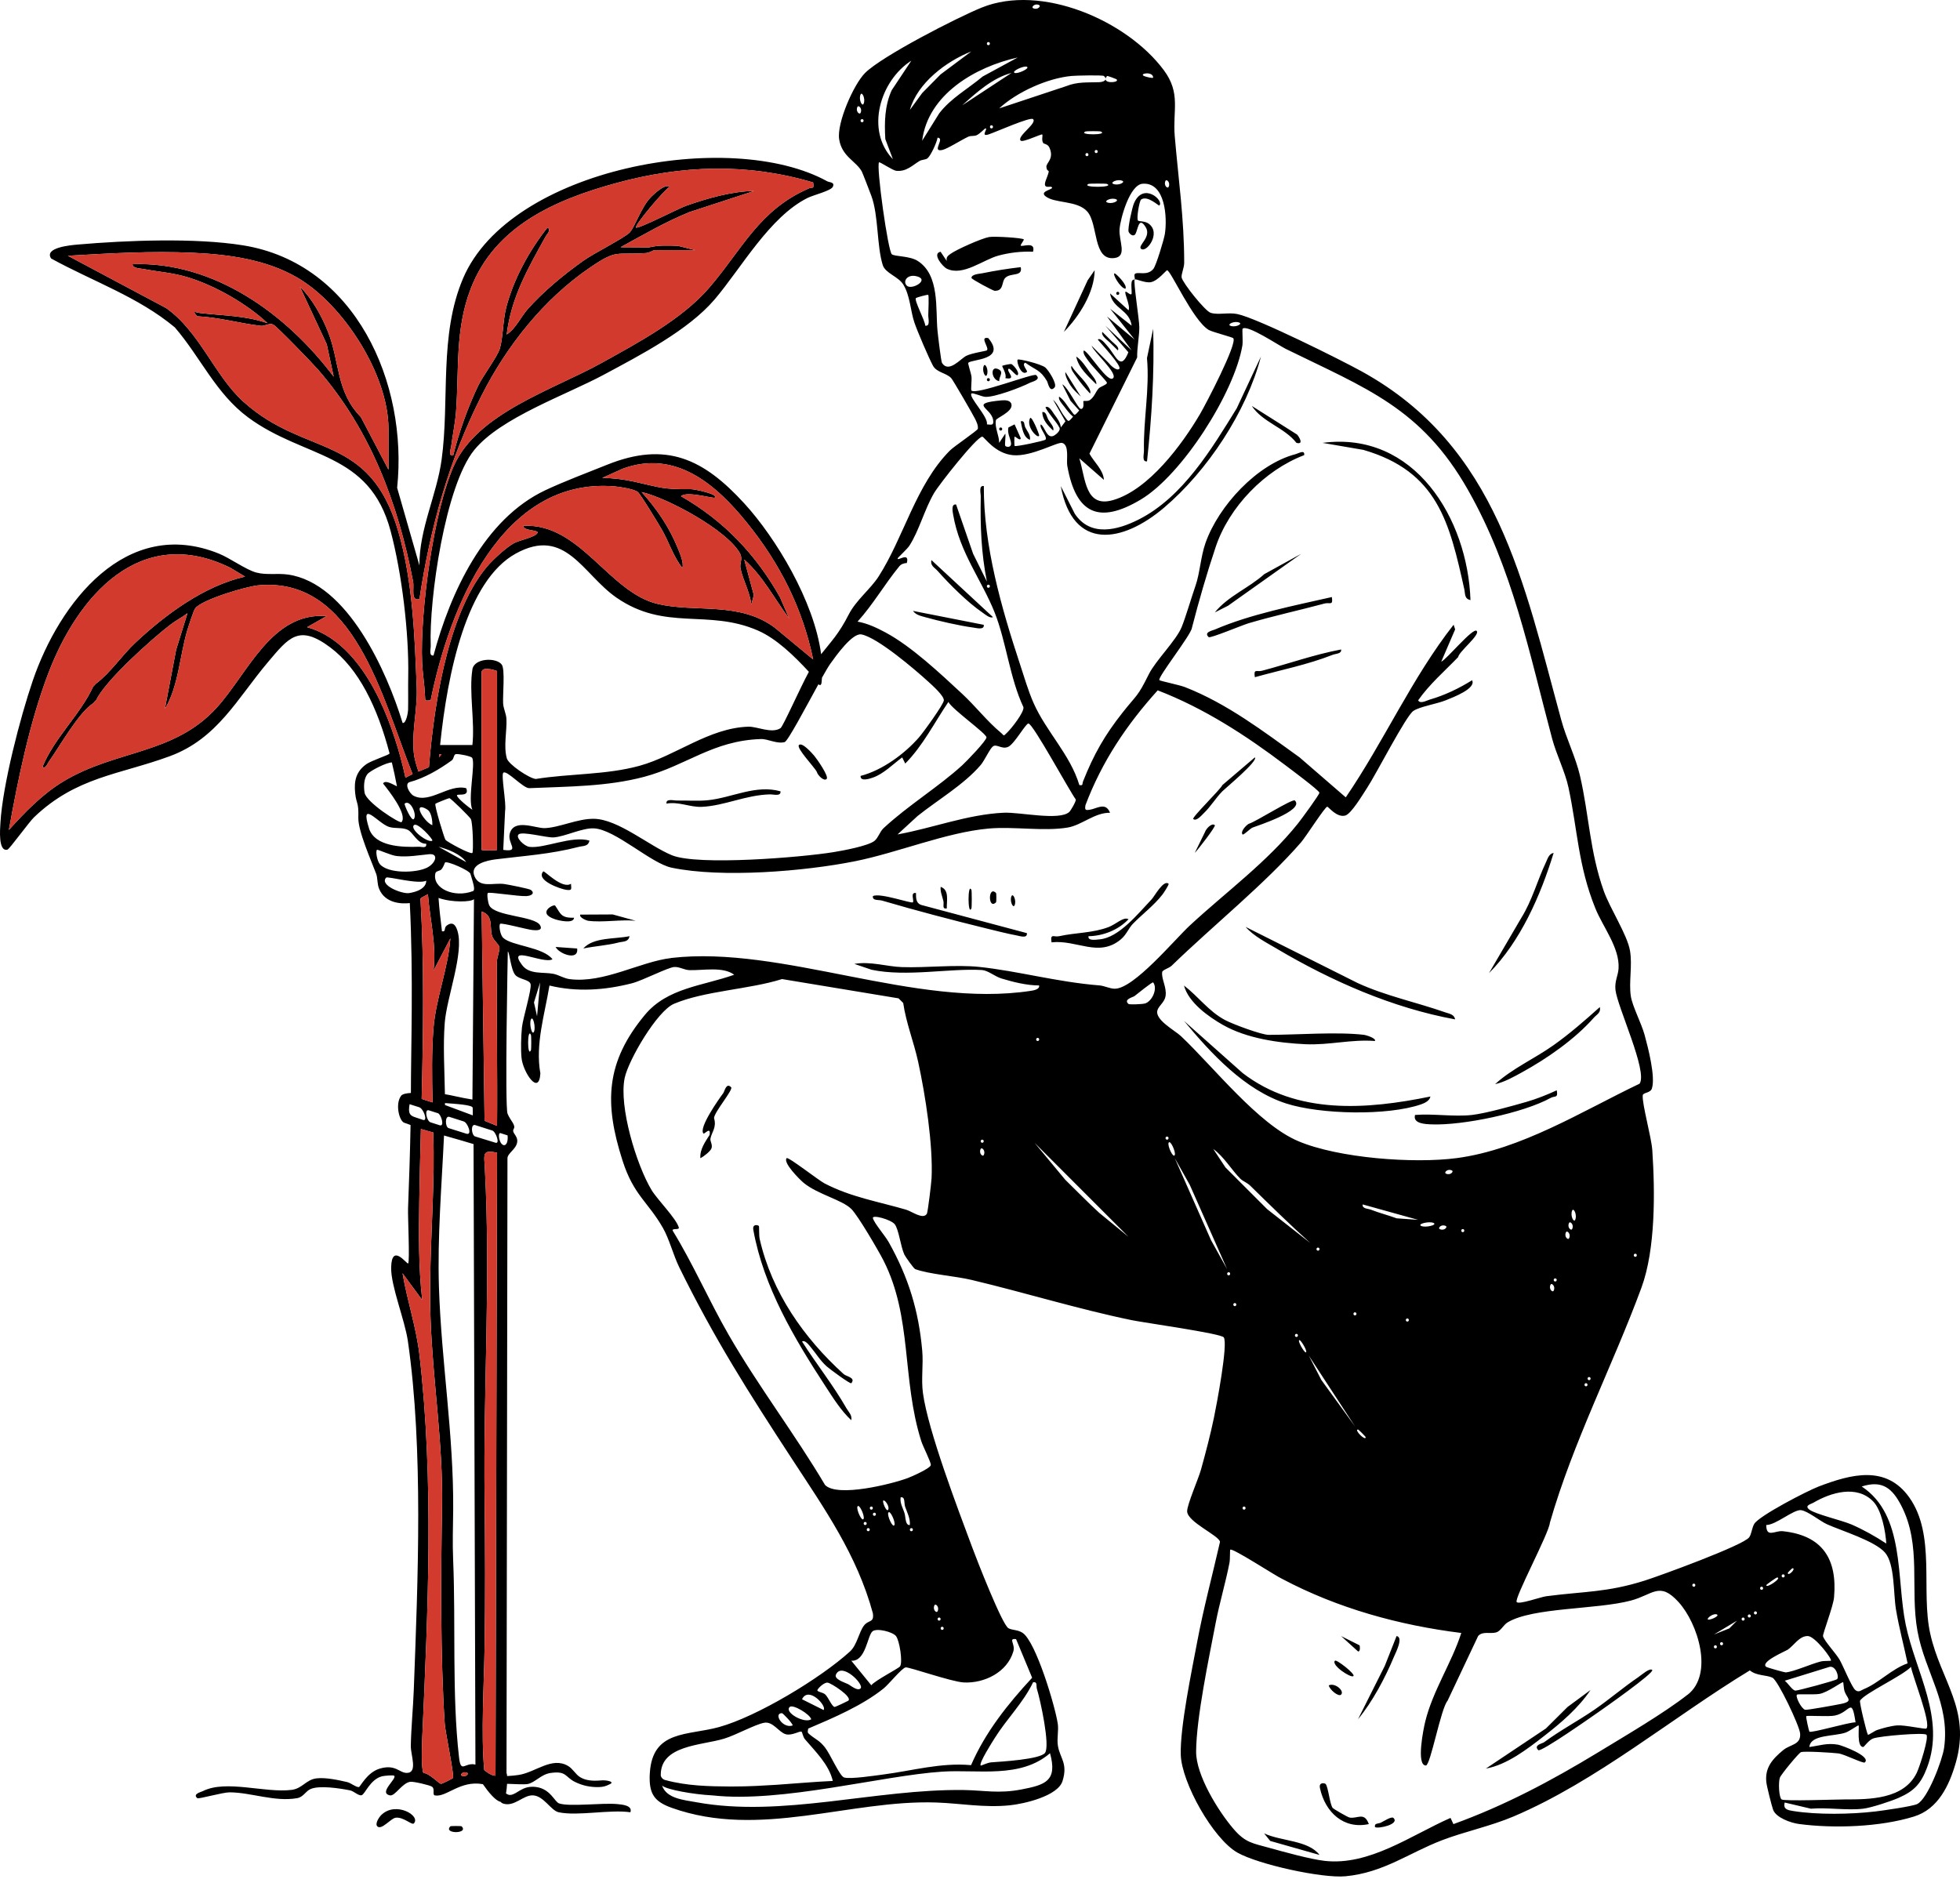 <svg width="894" height="857" viewBox="0 0 894 857" fill="none" xmlns="http://www.w3.org/2000/svg">
<path d="M506.325 156.331C507.518 157.474 508.634 158.707 509.853 159.824C510.879 158.411 507.967 156.601 507.031 155.625C505.658 154.187 504.209 152.826 502.811 151.427C502.041 153.07 505.235 155.279 506.338 156.331H506.325ZM488.752 166.898C487.983 168.246 490.112 170.622 490.894 171.777C492.716 174.448 494.973 177.157 497.205 179.52C497.924 178.236 495.884 175.655 495.102 174.602C493.165 172.008 490.471 169.736 488.752 166.898ZM513.342 131.718C514.445 130.062 508.942 124.708 508.429 124.708C507.121 124.682 510.982 131.487 513.342 131.718ZM517.575 107.117C519.05 105.91 519.063 98.04 522.526 103.535C525.399 108.093 518.935 111.932 520.384 113.422C522.68 115.771 529.85 106.475 523.976 102.059C522.257 100.775 519.717 101.096 519.101 100.646C518.229 100.004 519.704 91.556 520.474 91.017C523.437 88.962 528.478 94.034 528.799 93.739C531.108 91.607 521.526 82.799 517.241 92.698C516.395 94.65 514.33 104.049 514.766 105.654C514.945 106.308 516.408 108.055 517.575 107.117ZM490.882 162.648C491.844 167.797 496.513 171.777 500.015 175.283C500.464 173.703 498.013 171.148 497.064 169.813C495.371 167.45 493.293 164.163 490.882 162.648ZM488.265 175.809C489.56 177.786 491.292 179.301 492.985 180.919L485.943 169.71C485.635 171.315 487.393 174.486 488.265 175.809ZM523.18 210.476C525.335 190.382 526.58 170.339 525.989 150.001L523.168 163.342C524.425 177.568 521.474 191.499 521.782 205.558C521.821 207.253 520.743 210.797 523.18 210.463V210.476ZM509.84 133.117C508.929 133.117 508.929 134.53 509.84 134.53C510.751 134.53 510.751 133.117 509.84 133.117ZM496.128 127.828L485.263 151.401C492.228 144.352 499.194 133.413 499.296 123.27L496.128 127.828ZM205.427 833.13C201.938 836.661 214.034 836.661 210.545 833.13C210.365 832.95 205.606 832.95 205.427 833.13ZM173.949 827.943C172.705 829.15 171.011 832.013 172.076 833.117C174 835.094 178.169 829.535 180.465 829.214C183.941 828.726 187.892 832.706 188.738 831.833C192.151 828.341 180.516 821.523 173.949 827.943ZM456.441 195.004C455.53 195.004 455.53 196.416 456.441 196.416C457.352 196.416 457.352 195.004 456.441 195.004ZM475.425 187.981C475.425 191.525 477.978 194.182 480.338 196.391C481.12 194.991 478.952 192.821 478.196 191.499C477.387 190.087 477.246 187.673 475.425 187.981ZM603.286 202.04L621.859 205.224C655.813 215.085 661.149 238.453 667.909 268.832C668.358 270.847 667.87 273.171 670.718 273.749C669.461 236.604 645.166 196.481 603.286 202.027V202.04ZM645.423 508.636C644.333 512.693 650.361 512.821 653.094 512.924C667.28 513.451 694.82 507.724 707.275 500.855C709.212 499.789 710.79 501.099 710.059 497.376C705.864 499.34 700.772 501.356 696.347 502.627C689.843 504.501 677.709 507.904 671.424 508.623C663.304 509.56 653.735 507.942 645.436 508.623L645.423 508.636ZM652.452 500.213C623.335 506.171 591.703 508.61 566.844 489.543L540.061 465.726C552.336 480.556 567.819 497.35 586.713 503.41C602.234 508.392 632.891 509.098 648.271 503.757C649.925 503.179 652.106 502.113 652.452 500.213ZM705.159 393.324C701.247 401.58 698.848 410.773 693.935 418.656L679.158 443.937C693.499 429.493 702.696 408.513 708.648 389.087C706.519 389.446 705.941 391.667 705.159 393.311V393.324ZM681.967 494.564C686.072 493.703 690.472 491.225 694.166 489.197C705.621 482.918 718.281 474.11 726.927 464.327C728.325 462.747 730.3 462.015 729.723 459.409C722.873 465.533 716.049 471.529 708.52 476.858C699.823 483.021 689.792 487.399 681.955 494.564H681.967ZM607.493 272.362C590.369 276.253 570.192 280.22 554.094 287.192C553.003 287.667 548.912 288.373 551.297 290.646C551.99 291.314 566.664 285.151 569.538 284.303C580.992 280.926 592.652 278.397 604.171 275.315C606.57 274.673 608.147 276.471 607.48 272.362H607.493ZM572.372 308.929C584.161 305.617 596.423 303.241 607.839 298.722C609.34 298.131 612.021 298.311 611.7 296.282C599.553 298.555 587.714 302.792 575.669 305.976C573.257 306.618 571.693 304.834 572.372 308.929ZM593.435 252.679L576.669 261.911C569.627 268.267 560.11 271.926 554.094 279.386L560.148 276.317L593.435 252.692V252.679ZM427.644 260.409C433.121 266.597 441.305 274.763 448.039 279.373C449.193 280.156 451.579 282.274 452.913 281.517L424.835 255.491C424.257 258.098 426.246 258.842 427.631 260.409H427.644ZM416.42 278.679C417.793 280.528 419.922 280.965 421.987 281.543C428.17 283.276 437.662 285.459 443.947 286.293C445.461 286.499 449.065 287.5 448.719 285.035L416.433 278.679H416.42ZM564.189 186.119C552.721 204.698 539.599 226.731 519.435 236.964C509.648 241.933 497.282 245.04 490.215 234.332L483.84 221.736C489.368 251.498 511.931 247.723 530.928 231.61C550.72 214.828 568.588 187.801 575.143 162.661L564.163 186.119H564.189ZM570.961 185.169C575.938 192.693 585.777 194.94 591.344 202.027C594.999 203.003 592.306 198.92 591.613 198.227L570.961 185.169ZM617.332 764.605C618.358 763.719 609.61 756.876 608.904 757.582C607.006 759.508 616.126 765.632 617.332 764.605ZM637.008 746.334L631.634 759.944L619.422 784.275C626.015 776.353 631.877 765.273 635.841 755.72C636.534 754.064 640.318 746.887 637.008 746.334ZM615.536 829.124C614.676 828.957 608.211 825.208 607.852 824.733C606.531 822.974 605.877 815.373 604.671 813.832C604.389 813.46 601.426 812.741 602.067 815.732C604.453 826.761 612.893 834.606 624.348 832.115C622.257 826.312 619.127 829.843 615.536 829.124ZM629.953 831.422C628.619 832.077 626.747 831.55 627.17 833.515C628.863 834.337 638.548 832.167 635.585 829.304C634.712 828.469 631.082 830.857 629.953 831.409V831.422ZM582.647 432.947C607.48 447.609 635.2 459.807 663.702 465.02C663.317 462.696 660.995 462.452 659.186 461.81C645.949 457.162 632.006 454.324 619.179 448.405L568.152 422.842C571.846 427.092 577.798 430.071 582.647 432.934V432.947ZM747.565 764.887C740.652 769.561 734.225 775.108 727.376 779.846C719.884 785.007 711.496 789.437 704.3 794.778C703.466 795.394 699.361 796.036 701.631 798.373C702.747 799.529 726.118 783.094 728.774 781.245C730.813 779.833 754.915 762.949 753.607 761.806C752.414 760.779 748.848 764.014 747.553 764.875L747.565 764.887ZM880.429 745.282C876.055 725.663 883.084 700.305 870.873 683.112C860.329 668.27 844.513 672.391 829.505 678.131C824.31 680.108 802.337 691.484 800.157 695.169C799.041 697.069 798.951 699.74 797.848 701.293C795.244 704.927 757.058 718.871 750.144 721.053C732.814 726.523 722.373 725.92 705.274 728.179C702.658 728.526 693.05 732.044 691.806 730.863C690.382 729.515 706.583 699.406 706.929 694.668C717.46 657.908 735.7 622.715 748.707 587.394C755.159 569.855 754.915 543.636 753.658 524.801C753.261 518.728 748.925 503.616 749.297 499.674C749.425 498.326 752.76 498.711 753.466 496.554C755.185 491.264 751.721 477.885 750.131 472.082C748.669 466.779 744.538 458.947 743.858 454.453C742.884 448.007 744.628 440.458 743.486 433.73C742.255 426.424 734.392 414.548 731.48 406.356C725.105 388.381 724.784 371.651 720.667 353.881C718.717 345.458 714.484 337.087 712.175 328.625C695.013 265.904 683.199 203.645 621.103 169.428C611.226 163.984 573.45 145.148 564.355 143.261C560.353 142.426 555.736 143.761 552.259 142.721C549.643 141.938 539.381 128.97 538.971 126.595C538.714 125.093 540.138 122.217 540.138 119.829C540.138 99.786 537.508 81.849 535.828 62.115C534.827 50.341 538.727 42.586 530.812 31.968C513.893 9.267 474.937 -7.553 447.757 3.464C436.559 7.996 402.387 25.535 394.614 33.251C389.355 38.477 381.646 56.132 382.749 63.45C383.955 71.462 390.522 73.491 393.1 78.267C393.485 78.986 396.872 87.781 397.487 89.476C400.745 98.399 399.886 112.048 402.631 120.894C403.798 124.656 409.737 126.12 412.008 129.792C415.15 134.876 415.291 141.951 417.1 147.202C418.511 151.324 423.642 163.303 425.566 166.86C427.272 169.98 431.736 170.108 433.929 172.561C434.699 173.421 443.934 189.303 444.819 191.191C445.461 192.59 446.192 193.99 446.025 195.582C445.935 196.391 435.148 203.619 433.249 205.545C417.69 221.248 412.38 244.847 400.733 263.015C397.141 268.613 390.394 273.89 387.123 280.323C382.556 289.298 379.003 292.739 374.54 298.427C371.333 274.237 353.888 245.386 339.496 229.658C320.884 209.32 303.862 201.18 276.925 212.004C268.254 215.483 256.94 219.759 248.769 223.623C220.729 236.822 205.362 270.526 197.73 299.017C195.486 299.313 196.525 296.103 196.46 294.536C195.639 273.441 203.079 221.518 216.317 205.276C228.362 190.497 258.056 180.277 275.565 170.853C291.933 162.058 314.008 150.643 325.976 136.571C338.098 122.319 350.95 99.041 368.28 90.323C370.974 88.962 378.978 87.062 379.863 85.226C380.927 83.017 378.324 83.249 377.336 82.709C333.082 58.327 232.62 76.688 211.212 126.993C200.167 152.955 205.144 182.486 201.437 209.654C199.218 225.883 191.201 241.252 191.304 257.931L181.145 222.532C186.16 174.679 162.097 120.15 110.801 111.907C89.02 108.401 57.62 109.634 35.467 111.56C32.248 111.842 19.997 112.908 23.32 117.915C42.163 128.29 63.135 135.454 79.772 149.372C91.483 162.995 98.461 179.532 113.174 190.408C138.956 209.461 168.42 205.751 178.156 242.202C183.3 261.487 186.584 288.81 186.199 308.634C186.096 313.757 186.25 318.777 186.135 323.862C186.109 324.786 185.378 330.05 183.646 329.819C176.553 306.516 158.556 265.943 131.35 262.104C126.45 261.41 121.576 262.437 116.881 261.179C112.148 259.908 105.003 254.644 99.847 252.551C57.504 235.384 27.078 274.969 14.931 310.547C9.21 327.303 1.193 358.131 0.192 375.4C0.039 378.173 -0.898 388.65 3.386 387.597C4.323 387.366 13.212 375.04 15.546 372.806C34.89 354.292 54.541 353.418 77.502 344.944C99.167 336.945 108.261 318.598 122.063 302.24C131.709 290.813 136.276 284.56 150.68 295.371C163.649 305.09 172.14 322.604 177.694 343.699C177.566 343.789 177.463 343.879 177.412 343.969C177.091 344.418 169.254 347.101 167.215 348.527C162.52 351.801 161.391 356.076 161.994 361.751C162.545 366.977 163.661 365.706 163.443 372.947C163.264 379.046 169.28 392.451 171.576 398.601C172.333 400.63 171.935 403.146 172.987 405.624C175.809 412.224 183.338 412.391 186.917 411.967C188.597 445.504 187.43 478.103 187.417 498.595C185.609 498.672 183.62 499.045 183.018 499.802C180.093 503.526 182.133 511.46 184.39 512.18C185.173 512.423 186.212 512.809 187.263 513.22C187.045 525.879 186.596 538.449 186.122 551.263C185.981 554.961 186.968 575.389 186.173 576.364C185.673 576.968 178.592 566.645 178.413 578.316C178.284 586.739 184.647 602.108 186.045 611.802C193.164 661.016 190.611 720.912 188.738 770.871C188.418 779.294 187.507 788.512 187.379 796.524C187.315 800.556 190.675 808.722 185.583 808.773C182.145 808.812 180.478 804.716 173.307 806.783C167.317 808.516 164.316 815.257 163.661 815.244C162.071 815.219 160.16 813.37 158.274 812.933C154.131 811.983 148.628 810.789 144.446 811.251C139.585 811.79 137.956 815.899 133.017 816.515C120.819 818.03 103.053 811.726 92.496 817.093C91.637 817.53 87.738 818.364 89.995 820.303C90.56 820.791 101.578 817.62 104.746 817.632C114.482 817.671 125.36 822.088 135.519 820.29C138.392 819.789 139.38 817.132 141.624 816.143C145.691 814.345 154.977 815.809 159.634 816.721C161.391 817.067 163.469 819.289 164.919 818.955C166.471 818.595 168.792 811.675 174.282 810.301C175.437 810.019 179.413 809.723 179.785 810.044C181.273 811.354 172.371 817.889 177.887 819.019C180.157 819.481 183.364 813.408 187.109 812.818C188.52 812.599 195.999 814.345 197.012 815.039C198.577 816.104 197.012 818.801 198.397 819.045C203.579 819.982 209.89 812.047 220.178 813.896C220.203 813.896 220.242 813.909 220.268 813.922C222.743 817.504 226.053 821.523 228.297 821.946C228.644 822.306 229.003 822.588 229.362 822.717C234.634 824.502 238.585 818.737 243.19 819.019C248.051 819.314 251.322 825.978 254.824 826.723C263.521 828.572 278.118 825.362 287.533 826.723C288.662 823.539 283.57 823.192 281.633 822.999C274.873 822.319 259.826 824.322 255.003 822.678C252.964 821.985 251.091 816.027 244.46 815.193C238.161 814.397 235.994 818.531 232.787 818.826C232.146 818.891 231.453 818.595 230.799 818.133C231.03 816.772 231.196 815.206 231.286 813.742C234.339 813.819 239.008 814.14 240.663 813.845C243.934 813.254 246.794 809.441 251.04 808.812C258.454 807.72 257.646 810.583 262.238 812.869C265.932 814.705 269.511 815.296 273.026 815.244C275.322 815.167 276.245 814.859 278.323 813.832C280.427 812.792 276.604 811.88 273.705 812.227C270.165 812.509 266.946 812.227 264.47 810.622C262.495 809.351 261.25 806.886 259.185 805.64C251.733 801.159 244.267 808.568 236.507 809.71C235.019 809.929 233.172 810.121 231.299 810.211C231.248 809.531 231.171 809.017 231.03 808.786C231.03 808.786 231.466 530.681 231.466 528.396C231.466 526.11 235.301 524.351 235.878 521.18C236.443 518.009 233.172 516.866 234.3 515.03C235.416 513.194 232.813 511.306 231.504 508.032C230.196 504.758 231.62 434.102 231.62 434.102C232.415 434.102 232.954 442.358 235.032 444.759C236.84 446.852 241.586 446.813 242.022 448.983C242.536 451.474 238.495 464.558 238.072 468.705C237.674 472.672 237.482 478.784 237.892 482.674C238.559 489.068 245.858 500.175 246.473 489.672C244.088 476.331 248.449 462.824 250.617 449.587C263.046 452.617 275.86 451.731 288.226 448.56C293.177 447.288 304.657 441.292 307.569 441.125C309.865 440.984 312.148 442.499 314.509 442.563C320.922 442.73 329.709 440.83 334.891 444.656C320.576 449.779 304.452 450.563 294.165 462.953C276.168 484.613 275.565 503.295 283.941 529.41C289.047 545.331 295.499 548.117 302.387 560.174C305.26 565.194 307.146 572.654 309.801 578.072C325.886 610.826 341.625 635.503 361.353 665.715C376.13 688.351 390.868 709.241 398.129 735.909C398.783 740.48 396.192 738.785 394.088 741.545C391.689 744.691 390.971 750.404 387.649 753.422C374.232 765.607 345.319 783.081 327.926 787.87C313.636 791.812 297.667 789.129 296.409 808.735C296.332 809.749 296.268 810.969 296.345 812.355C296.628 819.173 299.373 822.203 306.479 824.733C346.461 838.972 387.7 820.958 426.964 822.267C437.97 822.64 448.898 824.733 460.533 823.551C467.139 822.884 482.48 819.34 484.635 812.509C487.226 804.266 483.365 802.019 482.506 796.203C482.031 793.006 482.929 789.488 482.48 786.394C481.313 778.408 472.475 748.8 466.382 744.845C464.176 743.407 461.892 743.754 460.007 742.791C457.159 741.34 445.486 711.372 443.46 705.915C436.918 688.338 423.36 652.837 420.987 635.58C420.089 629.071 421.217 622.548 420.653 616.218C419.037 597.884 414.355 582.72 405.427 566.76C403.683 563.64 399.001 558.376 398.154 555.757C397.551 553.895 406.364 556.309 408.095 558.466C409.981 560.829 410.776 568.635 412.508 572.333C412.995 573.36 416.805 578.727 417.459 578.958C424.065 581.333 435.584 582.078 443.152 583.876C467.549 589.679 491.561 597.139 516.151 602.223C521.949 603.417 556.941 608.296 558.186 610.081C560.238 613.008 554.863 641.178 553.696 646.776C552.106 654.455 549.912 662.826 547.796 670.414C546.59 674.741 541.421 686.425 541.485 689.455C541.6 694.36 556.262 700.574 556.467 703.399C553.016 718.55 548.963 733.585 546.09 748.877C543.575 762.281 538.214 787.832 538.573 800.453C538.945 813.19 553.286 838.753 564.355 845.096C573.796 850.489 602.978 856.921 613.689 855.92C631.044 854.289 642.627 845.276 657.699 839.498C668.127 835.505 679.774 833.13 690.395 828.623C728.235 812.561 763.022 783.325 798.13 762.011C801.26 764.567 805.749 764.027 808.443 765.337C810.983 766.57 820.796 787.254 821.078 790.798C821.488 796.062 816.665 795.638 813.343 798.386C808.494 802.392 804.916 806.359 805.672 813.049C805.89 815 808.058 823.59 808.738 825.529C809.995 829.162 816.858 831.589 820.475 832.064C836.47 834.195 857.622 833.464 873.079 828.649C883.931 825.259 889.049 814.692 892.089 804.074C899.041 779.769 885.239 766.813 880.442 745.32L880.429 745.282ZM391.112 48.736C391.6 47.786 393.511 49.558 392.498 51.535C392.01 52.485 390.099 50.713 391.112 48.736ZM393.216 55.759C392.305 55.759 392.305 54.347 393.216 54.347C394.127 54.347 394.127 55.759 393.216 55.759ZM393.908 47.324C393.216 48.852 391.548 45.269 392.523 43.112C393.216 41.584 394.883 45.166 393.908 47.324ZM827.081 685.539C835.2 680.776 846.912 677.309 854.351 684.884C858.264 688.865 860.021 698.584 860.393 704.144C855.403 700.882 849.99 697.814 844.5 695.438C840.1 693.538 827.94 690.739 825.272 688.646C822.874 686.772 826.016 686.168 827.081 685.539ZM821.54 688.929C824.515 689.263 830.223 693.949 833.353 695.349C840.075 698.366 855.172 702.937 859.79 708.265C864.318 713.491 863.561 726.831 864.793 734.201C866.178 742.534 868.384 750.584 870.103 758.802C863.01 761.215 856.814 767.853 850.157 770.537C848.784 771.089 847.912 772.193 846.322 771.025C844.654 769.805 840.767 760.034 839.074 757.12C837.33 754.128 832.083 748.607 831.519 746.399C831.275 745.461 836.175 732.827 836.547 728.731C838.125 711.141 831.237 700.42 813.176 698.507C809.572 698.122 805.66 701.781 805.621 695.682C810.046 695.708 818.063 688.505 821.552 688.903L821.54 688.929ZM871.642 760.394C872.386 764.759 880.955 786.201 878.672 788.512C878.197 788.987 868.795 786.83 865.319 787.1C862.574 787.305 858.828 788.32 856.186 789.206C854.993 789.604 852.26 791.645 851.991 791.337C851.478 790.721 848.015 776.52 848.412 775.827C850.221 772.566 867.948 764.412 871.642 760.394ZM846.36 785.7C843.41 785.598 825.939 790.785 825.298 789.925C825.08 789.642 823.618 783.158 823.874 782.901C824.349 782.452 834.033 783.222 836.932 782.606C844.025 781.104 844.539 773.695 846.36 785.7ZM815.459 717.51C815.459 717.356 817.396 715.417 817.563 715.404C819.526 715.378 815.434 719.461 815.459 717.51ZM813.343 719.602C812.432 719.602 812.432 718.19 813.343 718.19C814.254 718.19 814.254 719.602 813.343 719.602ZM805.634 723.133C805.634 722.825 810.239 719.628 810.547 719.628C813.151 719.602 805.634 724.802 805.634 723.133ZM772.591 722.427C773.502 722.427 773.502 723.839 772.591 723.839C771.68 723.839 771.68 722.427 772.591 722.427ZM708.648 588.806C708.16 589.756 706.249 587.984 707.263 586.007C707.75 585.057 709.661 586.829 708.648 588.806ZM709.366 584.595C708.456 584.595 708.456 583.182 709.366 583.182C710.277 583.182 710.277 584.595 709.366 584.595ZM715.677 564.899C715.19 565.849 713.279 564.077 714.292 562.1C714.779 561.15 716.691 562.921 715.677 564.899ZM717.075 560.674C716.588 561.625 714.677 559.853 715.69 557.875C716.177 556.925 718.089 558.697 717.075 560.674ZM718.486 556.45C717.794 557.978 716.126 554.396 717.101 552.239C717.794 550.711 719.461 554.293 718.486 556.45ZM723.412 632.409C722.501 632.409 722.501 630.997 723.412 630.997C724.323 630.997 724.323 632.409 723.412 632.409ZM724.823 629.597C723.912 629.597 723.912 628.185 724.823 628.185C725.734 628.185 725.734 629.597 724.823 629.597ZM745.898 573.334C744.987 573.334 744.987 571.922 745.898 571.922C746.809 571.922 746.809 573.334 745.898 573.334ZM565.33 147.19C566.857 147.883 563.278 149.552 561.123 148.576C559.597 147.883 563.175 146.214 565.33 147.19ZM531.621 82.491C532.108 81.541 534.019 83.313 533.006 85.29C532.519 86.24 530.607 84.468 531.621 82.491ZM525.977 35.383C525.977 35.871 522.565 35.049 521.782 34.664C519.396 33.495 525.938 32.404 525.977 35.383ZM511.944 82.491C513.47 83.184 509.891 84.854 507.736 83.878C506.21 83.184 509.789 81.515 511.944 82.491ZM495.089 59.996C495.525 59.791 501.656 59.791 502.105 59.996C505.8 61.691 491.395 61.691 495.089 59.996ZM500.002 69.831C499.091 69.831 499.091 68.419 500.002 68.419C500.912 68.419 500.912 69.831 500.002 69.831ZM495.782 69.831C496.692 69.831 496.692 71.244 495.782 71.244C494.871 71.244 494.871 69.831 495.782 69.831ZM496.5 83.903C496.949 83.698 504.466 83.698 504.927 83.903C508.724 85.65 492.716 85.65 496.5 83.903ZM509.135 90.939C510.661 91.633 507.082 93.302 504.927 92.326C503.401 91.633 506.98 89.964 509.135 90.939ZM503.516 34.677C504.017 35.1 504.247 35.511 504.286 35.871C504.35 35.537 504.555 35.139 504.94 34.677C505.081 34.51 508.955 35.961 509.135 36.089C511.136 37.489 504.44 38.31 504.26 36.179C504.068 36.924 502.913 37.424 501.438 37.489C496.205 37.694 491.446 37.219 486.354 39.286L455.761 49.442C463.868 41.944 477.772 35.678 488.752 34.651C490.907 34.446 502.952 34.189 503.516 34.664V34.677ZM438.906 48.043C445.345 42.188 452.772 35.537 461.366 33.277L438.906 48.043ZM452.233 58.571C451.323 58.571 451.323 57.159 452.233 57.159C453.144 57.159 453.144 58.571 452.233 58.571ZM474.001 2.334C474.95 2.822 473.18 4.735 471.205 3.72C470.256 3.233 472.026 1.319 474.001 2.334ZM468.383 30.452C469.961 31.184 464.099 33.868 462.777 33.251C461.2 32.52 467.062 29.836 468.383 30.452ZM450.822 19.192C451.733 19.192 451.733 20.605 450.822 20.605C449.912 20.605 449.912 19.192 450.822 19.192ZM464.163 26.241L448.231 34.895C441.613 40.454 433.801 44.717 428.439 51.651L420.615 64.195C423.27 43.035 444.909 30.504 464.163 26.228V26.241ZM443.088 23.429L429.016 33.945L420.64 42.432L415.009 50.148C418.434 37.874 431.659 27.91 443.101 23.442L443.088 23.429ZM415.702 27.653L406.723 41.161C403.516 48.222 403.362 55.81 403.811 63.45L407.274 72.63C394.601 59.431 401.425 36.77 415.702 27.666V27.653ZM413.598 130.306C411.61 128.303 413.906 124.759 418.472 126.133C423.988 127.802 415.753 132.463 413.598 130.306ZM422.026 148.589C421.974 146.227 416.805 136.905 417.793 135.942C417.998 135.737 423.142 134.247 423.411 134.53C423.732 134.851 423.475 142.156 423.411 143.672C423.334 145.392 424.476 148.91 422.013 148.576L422.026 148.589ZM443.101 179.532C443.665 178.993 447.705 180.932 449.424 181.035C453.632 181.291 465.689 176.733 469.832 174.589C470.756 174.114 475.079 173.254 472.59 171.097C471.436 170.108 445.153 180.354 443.088 178.133C442.754 177.773 443.319 173.408 443.113 171.777C442.921 170.185 441.356 165.807 441.664 165.486C443.242 163.817 459.199 164.343 450.784 154.239C446.436 153.34 451.502 158.797 450.104 159.849C449.707 160.145 443.139 161.069 440.663 162.366C438.059 163.74 432.711 170.339 429.658 165.55C429.26 164.921 427.823 153.121 427.605 150.733C426.669 140.975 428.709 125.439 418.549 119.007C414.919 116.709 408.326 117.081 406.8 116.015C405.055 114.808 399.578 75.673 400.951 74.055C401.258 73.696 407.095 77.74 408.852 77.92C413.406 78.395 416.215 75.378 419.383 73.452C420.486 72.784 422.167 72.913 423.026 72.245C424.476 71.128 427.31 65.042 427.644 62.795C431.287 62.975 424.655 69.485 429.76 68.432C432.108 67.944 438.637 63.72 441.728 62.333C442.882 61.819 444.268 62.218 445.448 61.691C446.987 61.011 449.155 58.61 449.424 58.584C450.964 58.378 446.987 62.538 450.797 61.357C453.837 60.407 469.935 53.178 471.192 54.347C473.231 56.26 463.547 62.256 465.587 64.182C466.574 65.106 475.194 60.895 475.412 61.357C475.694 61.986 474.976 63.758 475.797 65.196C476.092 65.723 477.875 65.581 478.657 67.315C480.992 72.54 477.08 74.287 477.285 76.161C477.657 79.538 479.568 75.686 477.105 82.029C475.348 86.561 478.824 84.777 479.632 85.29C481.364 86.394 473.834 87.036 476.823 89.489C481.005 92.917 491.266 91.299 495.884 96.448C501.054 102.2 498.309 119.11 508.442 117.697C514.304 116.875 510.199 109.724 510.661 104.434C511.084 99.516 515.304 84.314 521.115 83.826C531.569 82.953 532.493 99.337 531.313 106.784C530.915 109.262 527.336 121.138 526.092 122.653C523.334 126.004 519.14 123.86 517.729 124.887C517.075 125.362 517.793 127.006 517.575 127.494C517.998 127.044 522.359 129.253 524.989 128.713C528.221 128.046 531.877 123.295 532.339 123.295C534.006 123.295 544.037 146.098 551.31 150.502C552.811 151.414 562.072 153.789 562.508 154.264C564.586 156.511 549.912 184.566 547.334 188.931C539.099 202.913 523.988 223.354 507.801 228.104C494.871 231.905 495.204 218.308 492.293 209.063L503.516 218.898C503.208 214.251 499.001 210.822 496.923 206.958L518.691 163.059C518.588 158.617 519.666 153.481 519.666 149.295C519.666 145.726 516.831 128.29 517.575 127.494C517.536 127.571 516.446 127.365 516.202 128.508C515.856 130.216 516.215 132.077 516.177 133.811C516.01 135.339 513.817 132.707 513.368 133.105C512.675 133.721 515.741 139.55 514.753 141.553L506.313 133.836C507.467 140.911 515.228 141.219 516.164 148.576L506.351 140.834L517.549 154.919L504.927 144.365L516.151 159.837L504.209 148.602L514.676 160.697C511.059 169.774 508.917 162.006 504.953 157.692C504.132 156.794 502.003 153.905 500.72 154.906C501.99 156.537 511.867 167.014 510.533 168.272C509.327 169.402 506.492 166.616 505.594 165.486L497.911 157.718C498.873 160.607 509.879 170.237 507.724 172.496C505.312 175.039 496.885 160.761 494.371 159.862C493.601 161.21 495.73 163.586 496.513 164.741C498.001 166.924 504.902 173.96 504.902 174.615C504.902 175.514 501.874 176.374 501.156 177.157C499.732 178.724 499.245 180.932 497.205 182.447C496.128 183.256 494.268 182.652 494.127 183.05C494.024 183.359 494.768 186.62 492.972 186.543C491.728 186.491 487.046 176.477 484.532 175.334L488.278 182.819L492.254 187.262C489.791 190.125 490.292 189.573 488.278 187.044C486.623 184.964 485.43 182.537 483.134 180.958C482.416 182.126 484.725 184.566 485.507 185.606C486.713 187.223 487.906 188.764 489.445 190.074C487.046 192.873 487.457 192.449 485.456 189.868C483.609 187.493 482.634 184.424 480.325 182.357L485.969 192.205L483.865 194.991C483.711 192.719 482.121 190.677 480.799 188.905C480.056 187.891 478.375 184.72 476.849 185.837C478.439 188.944 481.685 192.179 483.211 195.017C483.904 196.301 481.992 197.944 481.069 198.535C477.464 200.859 476.669 194.58 474.707 193.605C473.847 195.222 478.093 199.434 476.823 200.602C476.297 201.09 463.278 203.928 462.777 203.427C462.623 203.273 462.611 199.318 462.777 199.203C463.111 198.971 465.407 201.488 465.587 199.909L462.777 193.592L459.968 195.004C459.378 197.495 460.648 199.485 461.084 201.629C461.687 204.57 458.891 203.889 458.557 203.44C458.121 202.862 458.839 199.228 458.544 197.816L455.748 202.027C455.748 198.676 453.632 195.017 454.247 191.691C454.44 190.639 462.072 187.865 461.354 184.463C460.956 182.563 458.57 182.486 456.826 182.64C441.6 184.026 452.041 185.978 452.965 191.46C453.414 194.182 452.298 193.771 450.143 193.592C450.976 190.266 441.587 180.996 443.113 179.532H443.101ZM374.745 311.189C374.822 310.522 374.873 309.841 374.924 309.161C376.553 306.233 377.9 303.935 378.695 302.831C381.287 299.21 388.79 288.63 392.908 289.413C400.245 290.8 417.382 305.463 423.462 311.009C425.361 312.743 430.543 317.352 430.517 319.471C430.491 321.217 421.128 334.146 419.204 336.342C412.546 343.981 402.387 351.403 392.536 353.958C392.331 356.744 396.846 355.178 398.206 354.702C403.067 353.008 407.39 348.527 411.507 345.509L412.905 348.321C421.025 340.091 426.169 329.678 432.582 320.215C434.327 323.631 449.95 334.609 449.95 336.368C449.95 337.895 440.881 347.281 438.932 349.066C428.029 359.029 414.355 367.285 403.003 377.801C401.335 379.354 400.604 382.166 398.924 383.553C396.063 385.903 384.404 388.047 380.209 388.727C365.612 391.115 318.28 395.006 306.479 390.152C296.076 385.877 282.043 373.769 270.999 373.525C263.534 373.358 255.029 377.608 248.372 377.775C244.242 377.878 234.429 373.268 232.518 380.24C231.273 384.785 237.494 388.83 229.542 387.7L230.388 369.827C231.017 366.643 228.515 353.701 229.542 352.545C230.978 350.94 238.777 359.851 241.509 359.543C258.967 358.773 276.925 358.875 293.87 354.356C313.226 349.181 325.014 337.883 347 337.138C350.348 337.022 354.132 339.449 357.89 338.537C359.314 338.191 367.433 322.809 373.295 312.152C373.988 312.756 374.578 312.73 374.758 311.215L374.745 311.189ZM452.926 340.463C454.658 339.244 457.082 342.055 459.93 340.656C462.803 339.231 467.806 330.076 469.088 330.05C471.128 330.012 487.713 360.686 490.702 364.717C490.869 365.565 488.38 369.815 487.688 370.431C483.096 374.501 465.163 370.405 457.788 370.752C441.176 371.548 425.592 377.724 409.391 380.651L418.537 372.241C427.798 364.846 439.612 357.977 447.308 349.002C449.116 346.883 451.477 341.503 452.939 340.463H452.926ZM215.47 305.411C213.854 315.49 216.663 329.331 215.47 339.873H200.745C204.08 307.158 212.777 264.903 235.288 252.512C257.928 240.045 265.804 261.962 281.158 272.606C303.516 288.104 322.782 277.665 345.678 287.629C354.247 291.352 362.431 299.402 368.947 306.464C364.983 313.744 357.172 331.399 356.017 332.169C352.028 334.801 345.294 331.373 341.356 331.501C323.308 332.079 308.275 344.777 291.676 349.348C276.476 353.534 259.878 352.854 244.37 355.357C241.381 355.062 231.953 348.745 231.171 345.946C229.606 340.373 231.286 333.363 230.991 327.945C230.863 325.544 229.644 323.323 229.49 320.896C229.259 316.993 230.44 305.411 228.887 303.216C226.489 299.839 216.317 300.07 215.457 305.399L215.47 305.411ZM226.707 306.118V387.687C226.707 388.034 219.678 388.034 219.678 387.687V306.811C219.678 303.986 224.757 305.386 226.707 306.105V306.118ZM202.964 504.091C202.964 503.795 202.964 503.5 202.964 503.205C207.735 503.551 215.534 504.014 215.599 505.349C215.637 506.209 215.663 507.146 215.65 508.816L202.964 504.091ZM212.712 517.174C210.019 516.327 207.261 515.454 204.606 514.619C203.002 514.105 202.874 508.828 204.965 509.496L211.507 511.576C213.379 512.167 215.573 518.073 212.712 517.174ZM215.47 501.6C209.955 500.727 205.85 499.571 202.938 499.16C202.759 488.234 202.04 476.973 202.861 466.548C203.772 454.928 211.686 434.86 208.698 424.755C207.838 421.853 206.389 420.235 203.721 422.264C202.348 423.304 203.554 425.243 201.591 424.819C200.822 418.451 200.424 415.177 200.026 409.63C206.286 411.787 214.88 411.505 216.189 410.182L215.483 501.613L215.47 501.6ZM197.717 469.128C196.871 479.824 197.025 491.354 197.307 502.896C195.255 502.306 193.485 501.677 192.33 501.292C193.048 471.876 193.523 439.854 191.791 409.938C191.83 409.9 191.881 409.848 191.92 409.81C192.279 409.373 193.985 408.641 195.191 407.922C196.088 419.504 199.193 431.277 197.73 442.795L205.427 428.042C204.439 441.69 198.782 455.596 197.717 469.128ZM200.552 513.322C199.077 512.847 197.666 512.398 196.371 511.987C194.575 511.409 193.459 505.824 195.575 506.504L199.744 507.827C201.194 508.289 202.951 514.093 200.552 513.322ZM215.727 406.51C207.274 409.746 197.115 405.342 198.564 398.46C198.821 397.253 200.655 397.343 201.283 396.649C202.348 395.468 202.861 393.555 203.002 393.452C204.041 392.656 214.111 397.073 214.572 398.614C215.932 403.146 216.868 406.073 215.727 406.51ZM188.777 376.44C190.419 374.809 197.692 383.052 197.204 383.463C195.524 384.863 186.776 378.43 188.777 376.44ZM184.557 366.605C187.109 364.448 190.38 371.651 188.764 373.628C187.699 374.938 184.236 366.887 184.557 366.605ZM195.447 369.75C196.807 371.15 197.281 374.45 197.192 376.44C195.037 375.631 192.266 372.061 191.599 370.084C190.419 366.63 194.665 368.941 195.447 369.75ZM188.764 363.074C186.725 362.059 184.287 357.463 186.879 356.77C193.715 354.921 200.36 351.005 206.055 346.883C207.094 346.126 206.902 344.174 207.915 344.02C209.3 343.802 214.829 344.97 215.316 345.663C217.048 348.167 213.2 364.589 215.47 369.404C213.7 368.287 209.159 364.589 208.454 363.074C207.787 361.623 214.406 364.024 212.661 359.569C204.747 357.501 196.101 366.733 188.777 363.074H188.764ZM200.219 345.458C200.257 345.034 200.296 344.598 200.334 344.174C200.668 344.174 201.014 344.161 201.412 344.097L200.219 345.458ZM203.182 383.116C202.669 382.436 198 367.221 198.615 366.643C198.859 366.412 204.606 364.088 204.952 364.101C205.632 364.139 214.29 372.678 214.765 373.628C215.701 375.502 215.983 388.522 215.47 389.087C214.701 389.921 203.939 384.092 203.195 383.104L203.182 383.116ZM212.661 393.298L200.014 386.288C204.182 387.328 210.224 389.639 212.661 393.298ZM140.008 286.152L148.974 281.042C123.974 279.065 113.123 307.055 98.936 322.732C79.362 344.367 52.809 341.953 28.797 356.526C19.241 362.329 11.48 370.418 4.053 378.61C8.274 355.139 13.52 329.627 21.973 307.324C35.429 271.849 63.956 238.877 104.964 258.971L111.789 263.041C93.138 267.265 75.513 280.284 61.75 293.201C55.465 299.094 50.436 306.862 43.818 311.844C43.394 312.165 43.074 312.833 42.535 313.128C36.699 325.929 24.885 336.445 19.433 349.708C20.267 351.493 21.883 348.026 22.294 347.435C27.245 340.476 35.929 324.953 42.522 320.819C42.932 320.562 43.407 319.561 43.805 319.535C47.614 310.842 69.408 291.288 77.822 284.894C80.298 283.019 83.043 281.62 85.506 279.758L80.336 296.411L75.218 323.387C81.478 312.974 81.965 299.069 85.467 287.423C86.044 285.523 88.289 278.525 89.046 277.524C92.048 273.556 112.225 267.56 117.676 267.034C161.673 262.823 174.231 318.277 188.2 353.175C189.008 352.815 189.919 352.43 190.881 352.019C189.931 349.13 189.008 346.215 188.726 343.275C187.764 333.389 190.445 323.695 190.073 313.68C189.175 290.363 188.264 265.044 181.684 242.472C168.472 197.2 139.611 208.896 111.16 183.384C97.807 171.405 91.162 151.337 75.744 140.513L30.965 116.67C49.859 115.566 69.113 114.436 88.097 115.322C104.246 116.067 121.511 118.378 135.724 126.711C156.645 138.972 177.194 170.93 177.194 195.62V214.238L164.598 190.253C153.233 178.634 155.08 165.203 149.603 151.337C146.794 144.211 142.317 136.135 136.789 130.793L149.039 157.05L152.207 171.854C130.76 143.299 97.692 119.212 60.493 120.509C60.236 122.371 63.943 122.435 65.341 122.705C72.332 124.027 78.823 124.387 85.865 126.556C98.333 130.408 112.635 138.626 122.063 147.459C111.891 143.903 101.796 144.031 91.38 142.811C89.315 142.567 87.276 141.309 89.97 144.275C99.744 144.724 109.39 147.536 118.997 148.64C120.87 148.859 122.756 147.19 124.603 148.05C126.258 148.82 142.715 165.897 145.126 168.683C169.049 196.237 181.632 229.786 188.418 265.301C189.021 268.433 187.199 274.378 191.317 273.3C196.307 240.392 204.708 210.052 219.703 180.367C231.145 157.718 248.128 136.327 269.165 122.024C281.633 113.55 280.529 116.413 294.652 115.437C296.371 115.322 298.077 114.089 298.436 114.089H317.035L309.326 112.176C304.786 111.958 300.424 111.791 295.935 112.869L283.031 112.792C293.382 107.13 303.529 101.211 314.483 96.756L343.972 87.126C333.916 87.216 322.436 90.503 312.905 93.893C309.467 95.112 291.035 104.614 290.099 103.792C289.188 102.996 303.144 86.407 305.491 85.175C303.336 83.711 298.372 88.359 296.525 90.323C292.523 94.573 289.355 103.92 287.225 106.052C284.544 108.709 270.896 115.514 266.099 118.93C257.287 125.183 247.859 132.925 240.701 141.014C237.469 144.673 235.301 149.873 231.119 152.595C233.185 135.583 240.829 122.461 248.795 108.029C249.424 106.899 251.617 104.806 249.706 103.805C241.445 114.282 234.3 127.186 230.914 140.205C229.349 146.252 229.477 154.174 227.964 159.079C226.784 162.892 220.383 171.2 218.036 176.104C213.379 185.849 209.3 197.328 206.709 207.779C204.311 208.036 205.606 205.057 205.786 203.645C206.427 198.676 207.646 192.731 208.005 187.878C209.454 168.401 207.479 150.489 214.713 131.679C225.681 103.163 253.272 91.132 280.824 83.582C311.045 75.301 340.637 74.274 370.897 83.236C371.384 86.548 370.627 85.226 369.075 85.894C346.23 95.716 338.444 113.897 323.411 131.346C311.084 145.649 290.83 156.46 274.283 165.627C252.181 177.863 217.728 188.379 206.992 212.543C197.717 233.433 191.548 279.309 192.535 302.201C192.753 307.119 193.638 312.178 193.869 317.57C193.985 320.061 193.767 319.573 196.435 319.471C204.837 277.755 228.451 217.473 280.452 221.89C282.838 222.096 289.124 223.123 290.817 224.355C292.1 225.293 300.335 238.941 301.848 241.56C305.145 247.274 307.094 253.873 311.25 259.112C312.033 256.634 309.993 252.179 309.031 249.778C305.196 240.353 299.449 231.956 292.651 224.458C304.657 227.244 331.492 241.804 337.431 252.281C339.021 255.093 337.225 256.775 337.777 259.407C338.867 264.62 342.1 270.231 342.69 275.803L343.844 271.451L339.47 255.273C348.013 262.835 353.221 273.184 360.006 282.21L355.735 272.375C344.716 252.885 330.158 237.529 310.622 226.371C313.11 223.842 325.373 227.54 326.014 227.013C327.887 225.459 316.869 223.136 315.099 223.148C301.964 223.264 301.604 222.442 289.085 219.682C284.57 218.693 279.337 218.038 274.706 218.025L283.98 213.84C308.133 204.916 326.643 221.03 340.778 238.556C355.748 257.109 366.009 277.344 370.909 300.84L353.362 286.306C337.187 274.275 317.305 279.565 300.014 275.508C277.656 270.257 264.573 238.517 238.777 239.878C238.469 242.254 245.832 241.65 245.178 243.075C244.267 245.053 237.084 246.349 234.467 247.762C230.94 249.662 224.783 255.337 222.115 258.508C205.991 277.678 198.423 315.003 195.652 349.965C194.305 350.581 191.702 351.621 190.906 351.968C190.265 352.237 188.803 352.879 188.225 353.123C187.52 353.431 185.814 354.253 184.942 354.805C184.249 351.595 183.492 348.475 182.671 345.458C176.668 323.361 163.944 292.662 140.008 286.088V286.152ZM167.599 353.123C168.805 351.621 176.283 347.795 178.733 347.808C179.593 351.364 180.362 355.011 181.068 358.721C179.593 358.066 175.668 355.524 174.731 357.437C177.079 360.39 186.058 371.586 183.146 375.027C182.44 375.862 167.073 366.053 166.304 361.649C165.842 359.004 165.906 355.242 167.599 353.123ZM168.331 377.916C163.982 364.268 172.525 375.682 177.451 377.223C180.311 378.109 183.467 377.339 185.968 378.545C188.469 379.752 190.393 385.055 194.382 384.888C194.754 387.199 192.497 386.224 190.893 386.275C183.71 386.532 170.986 386.313 168.318 377.916H168.331ZM173.205 394.133C172.05 392.733 171.242 388.483 171.922 387.687C172.23 387.328 178.156 390.229 181.029 390.525C186.147 391.051 190.829 390.14 195.755 389.677C200.27 389.254 198.744 393.825 194.78 395.815C189.816 398.306 176.912 398.652 173.192 394.133H173.205ZM186.648 407.409C183.441 407.935 172.884 403.801 176.142 400.347C176.771 399.679 190.881 403.57 194.395 401.759C194.395 401.759 195.049 406.022 186.648 407.409ZM186.84 503.718L191.227 505.118C193.215 505.747 195.255 511.64 192.971 510.883C191.124 510.279 189.739 509.817 189.059 509.573C186.802 508.764 186.135 507.673 186.827 503.718H186.84ZM206.594 811.123C206.414 811.367 201.514 813.845 201.104 813.755C200.116 813.549 195.793 808.927 193.177 808.799C192.035 807.232 192.458 795.741 192.599 792.685C195.178 734.971 198.013 675.55 191.33 618.067C189.854 605.382 185.75 593.415 183.608 580.858L192.587 593.043C190.855 577.982 191.035 562.626 191.253 547.411C191.407 537.371 191.689 526.47 191.984 515.03C192.753 515.248 194.908 515.852 197.653 516.635C197.782 522.336 197.859 527.959 197.782 533.416C197.448 555.911 195.575 578.727 196.383 601.466C197.41 630.201 202.143 658.448 201.63 687.491C201.078 718.344 200.847 755.412 202.848 786.304C203.105 790.207 207.351 810.16 206.594 811.161V811.123ZM210.557 810.006C209.685 809.556 211.314 807.823 213.11 808.747C213.982 809.197 212.353 810.93 210.557 810.006ZM216.227 804.844C211.712 804.266 210.224 809.017 209.365 801.57C206.106 773.041 207.915 740.929 206.696 711.796C206.337 703.027 206.645 697.12 206.709 688.775C206.966 654.57 201.309 621.213 200.219 587.317C199.475 564.218 201.463 541.017 202.528 517.996C207.684 519.46 213.29 521.064 215.996 521.912L216.856 804.985C216.65 804.921 216.432 804.883 216.214 804.857L216.227 804.844ZM226.014 810.057C225.783 810.031 225.552 810.006 225.347 809.967C223.692 809.672 222.269 808.58 220.883 807.489C219.331 791.363 220.794 767.699 221.037 751.188C221.371 728.667 221.307 706.326 221.037 683.806C220.422 632.062 223.834 584.697 221.178 533.467C220.806 526.239 219.806 524.518 226.72 525.802L226.014 810.044V810.057ZM226.014 521.296C223.615 520.564 220.345 519.562 216.727 518.432C214.944 517.816 214.624 512.565 216.753 513.245L224.565 515.736C226.142 516.237 228.208 521.963 226.027 521.296H226.014ZM226.707 513.592L221.024 511.281L219.703 415.806C225.321 417.796 223.141 422.983 224.513 427.143C225.142 429.043 227.553 430.674 227.81 432.176C228.066 433.64 226.656 436.58 226.643 438.943C226.463 461.219 226.938 491.315 226.72 513.579L226.707 513.592ZM231.517 517.944C231.812 520.577 231.055 522.734 229.631 522.361C227.592 521.771 226.925 516.494 228.285 516.917L231.517 517.944ZM242.164 479.105C240.47 482.803 240.47 468.384 242.164 472.082C242.369 472.518 242.369 478.655 242.164 479.105ZM243.562 470.656C242.651 472.659 241.278 466.997 242.176 465.046C243.087 463.043 244.46 468.705 243.562 470.656ZM244.973 463.633L243.562 457.29L246.371 448.161L244.96 463.62L244.973 463.633ZM391.112 687.26C391.843 685.68 394.524 691.548 393.908 692.871C393.177 694.45 390.496 688.582 391.112 687.26ZM394.627 695.695C393.716 695.695 393.716 694.283 394.627 694.283C395.538 694.283 395.538 695.695 394.627 695.695ZM396.025 698.507C395.114 698.507 395.114 697.095 396.025 697.095C396.936 697.095 396.936 698.507 396.025 698.507ZM397.436 688.672C396.525 688.672 396.525 687.26 397.436 687.26C398.347 687.26 398.347 688.672 397.436 688.672ZM398.834 690.071C399.745 690.071 399.745 691.484 398.834 691.484C397.923 691.484 397.923 690.071 398.834 690.071ZM398.052 744.126C400.104 742.624 407.133 744.434 408.673 746.334C410.302 748.363 411.841 758.262 410.532 760.163C409.853 761.151 399.18 766.544 397.423 768.791L388.303 757.595C394.999 758.018 395.614 745.911 398.052 744.113V744.126ZM405.145 688.659C404.388 690.226 402.041 684.448 403.041 684.461C403.901 684.461 405.799 687.324 405.145 688.659ZM407.967 695.695C407.236 697.274 404.555 691.407 405.171 690.084C405.902 688.505 408.583 694.373 407.967 695.695ZM410.789 683.048C413.021 682.714 412.264 685.603 412.841 687.298C413.778 690.046 415.253 692.639 414.996 695.695C412.88 695.913 413.124 692.151 412.598 690.38C411.879 687.953 410.391 685.77 410.802 683.048H410.789ZM381.287 763.925C383.903 757.993 394.37 768.483 392.51 770.229C391.048 771.603 388.021 768.855 386.764 768.251C385.199 767.494 380.35 766.03 381.287 763.912V763.925ZM372.846 770.948C373.295 769.895 376.053 767.378 377.528 767.597C379.247 767.853 389.06 774.235 386.892 775.853C386.623 776.058 380.979 778.754 380.645 778.677C379.375 778.395 377.887 774.389 376.399 772.976C375.322 771.949 372.487 771.795 372.846 770.948ZM375.643 780.077L365.817 775.172C368.844 768.919 377.361 778.446 375.643 780.077ZM360.199 778.69C361.661 777.329 369.422 781.977 370.024 784.301C366.946 786.407 357.569 781.142 360.199 778.69ZM356.684 781.515C357.056 781.515 361.353 785.919 361.597 787.113C357.018 788.769 352.579 781.528 356.684 781.515ZM330.363 793.122C335.789 791.465 344.293 786.689 348.577 785.893C352.567 785.148 355.299 790.297 358.416 791.132C361.328 791.915 364.868 789.398 365.676 790.015C365.907 790.194 366.266 792.364 367.177 793.443C371.948 799.041 378.105 804.947 379.863 812.432C371.32 812.83 362.764 813.601 354.209 814.191C348.193 814.538 342.254 814.975 333.531 814.975C323.462 814.91 313.444 814.744 303.464 812.034C302.348 811.79 301.386 810.738 301.386 809.775C301.271 796.023 320.05 796.28 330.337 793.135L330.363 793.122ZM465.933 816.31C455.53 818.326 449.091 816.721 439.65 816.58C399.347 816.002 356.748 829.342 317.497 822.126C311.943 821.099 303.977 820.508 301.989 814.538C303.875 816.387 316.407 818.608 325.014 819.032C356.774 822.511 401.9 810.044 429.735 808.195C446.128 807.117 465.394 811.457 478.94 799.785C482.454 812.509 476.708 814.23 465.946 816.31H465.933ZM472.988 770.55C474.527 775.57 479.055 796.267 476.669 799.619C474.527 802.623 456.389 803.637 452.182 803.945C450.284 804.087 447.5 805.589 447.321 805.409C446.371 804.395 452.593 794.688 453.734 792.852C459.276 784.006 466.818 776.661 471.205 767.443C473.36 767.032 472.526 769.086 472.975 770.55H472.988ZM462.2 753.37C463.226 749.904 459.66 747.259 463.457 747.747L470.782 765.363C459.737 777.278 449.437 790.181 442.921 805.229C429.106 803.984 416.202 807.772 402.913 809.492C399.129 809.98 387.675 811.739 384.981 810.84C382.954 810.173 378.683 800.145 376.246 797.089C373.719 793.918 372.051 793.494 369.537 791.427C368.203 790.336 368.331 790.425 368.639 788.551C380.106 783.672 393.318 778.048 403.041 770.242C405.402 768.341 411.276 761.01 413.072 760.638C414.522 760.342 434.032 767.237 439.624 767.507C449.027 767.969 459.391 762.846 462.2 753.383V753.37ZM415.702 697.108C416.613 697.108 416.613 698.52 415.702 698.52C414.791 698.52 414.791 697.108 415.702 697.108ZM429.748 742.11C430.658 742.11 430.658 743.523 429.748 743.523C428.837 743.523 428.837 742.11 429.748 742.11ZM428.349 739.298C427.439 739.298 427.439 737.886 428.349 737.886C429.26 737.886 429.26 739.298 428.349 739.298ZM426.246 732.275C426.733 731.325 428.644 733.097 427.631 735.074C427.144 736.024 425.232 734.252 426.246 732.275ZM424.899 537.538C424.796 539.797 423.193 552.996 422.77 553.69C421.051 556.553 415.997 552.624 413.29 551.841C400.514 548.105 388.175 546.127 376.092 539.849C373.385 538.449 359.48 527.548 358.801 528.332C357.005 530.399 364.842 538.167 366.535 539.566C372.923 544.856 384.109 547.321 388.316 551.52C391.356 554.55 400.566 570.304 402.913 574.888C416.202 600.888 411.238 629.135 420.217 657.433C420.999 659.898 424.681 666.999 424.565 668.334C424.437 669.798 415.804 673.624 413.983 674.292C406.595 677.026 381.992 683.177 376.335 677.437C362.495 654.095 345.922 632.46 332.364 608.938C323.385 593.364 316.227 576.711 306.799 561.368C306.466 560.174 309.942 561.214 309.621 559.994C308.544 555.924 299.834 547.257 297.192 542.879C290.304 531.452 282.171 504.707 284.942 491.688C286.674 483.573 299.68 461.219 307.415 457.92C321.281 452.013 341.907 451.333 356.697 446.634L409.853 455.429L411.969 457.534C413.316 466.766 416.831 475.369 418.806 484.446C422.103 499.61 425.617 522.207 424.912 537.538H424.899ZM448.706 526.919C448.219 527.869 446.307 526.098 447.321 524.12C447.808 523.17 449.719 524.942 448.706 526.919ZM448.013 519.896C448.924 519.896 448.924 521.308 448.013 521.308C447.103 521.308 447.103 519.896 448.013 519.896ZM306.222 437.03C292.023 438.66 275.373 448.688 259.826 446.659C257.146 446.313 254.888 444.733 252.4 444.245C247.654 443.321 241.471 444.695 238.136 440.24C230.927 430.61 247.756 439.983 252.002 437.607C247.718 431.971 233.351 431.534 229.49 427.798C228.054 426.411 227.476 422.084 228.131 421.442C228.746 420.826 240.381 424.023 242.882 424.267C244.485 424.421 247.73 424.678 246.384 422.161C244.062 417.809 225.758 418.143 223.179 413.033C222.538 411.761 222.025 407.858 222.5 407.383C223.128 406.767 236.481 408.988 240.086 408.783C242.382 408.654 244.113 407.512 242.164 405.984C241.458 405.432 232.03 403.57 230.093 403.287C225.001 402.568 218.934 405.265 216.496 399.898C213.905 394.197 222.243 392.502 226.13 392.014C239.252 390.371 250.912 389.716 263.995 386.326C265.945 385.826 268.344 386.211 268.857 383.463C260.763 381.088 248.346 387.161 241.509 386.326C239.149 386.044 235.032 382.051 236.532 380.651C238.2 379.098 249.347 382.218 252.515 382.012C257.672 381.665 265.522 377.634 270.845 377.878C280.658 378.34 296.846 393.837 306.363 395.828C329.234 400.604 366.972 397.497 389.971 392.887C409.545 388.958 431.646 379.701 450.938 377.968C462.367 376.941 476.118 379.354 487.021 377.505C493.421 376.427 499.36 370.623 506.313 370.778C504.299 365.706 500.374 368.864 497.154 369.378C494.973 369.725 494.768 369.468 495.102 367.298C502.67 347.32 513.829 330.692 528.055 314.925C549.194 323.066 568.345 335.494 586.303 349.092C588.406 350.684 601.811 360.634 601.811 361.636C601.811 362.522 593.499 373.833 591.998 375.695C577.991 393.234 559.173 406.947 542.806 422.097C535.648 428.722 517.126 451.127 508.429 451.038C506.146 451.012 503.85 449.715 501.413 449.522C482.044 447.969 464.265 442.936 446.615 441.087C435.776 439.957 422.628 441.549 411.392 441.177C404.581 440.959 397.025 438.429 389.688 439.713L397.539 442.384C413.508 445.748 433.121 441.639 447.911 442.512C450.63 442.679 453.786 445.452 456.774 446.364C462.162 447.995 468.319 449.535 473.963 449.548C474.36 451.346 471.333 451.834 470.127 452.013C417.356 460.038 356.954 431.175 306.184 437.004L306.222 437.03ZM473.308 474.881C472.398 474.881 472.398 473.468 473.308 473.468C474.219 473.468 474.219 474.881 473.308 474.881ZM501.207 553.112C495.987 548.336 490.997 543.149 485.892 538.192L471.885 521.321L514.727 564.205L501.195 553.112H501.207ZM522.244 457.765C520.936 458.151 515.138 458.318 514.766 458.009C512.277 455.891 516.715 454.941 517.434 454.414C518.46 453.657 525.669 447.751 525.989 448.174C528.157 450.948 525.541 456.803 522.244 457.778V457.765ZM527.939 460.77C528.696 458.664 531.197 457.149 531.633 454.427C532.275 450.344 529.632 446.557 530.107 443.424C530.261 442.422 533.198 441.729 534.468 440.496C552.991 422.508 577.234 402.992 593.486 384.195C595.731 381.588 604.389 367.979 605.389 368.004C605.967 368.004 609.635 373.05 613.56 372.049C616.344 371.342 621.629 362.342 623.553 359.44C627.606 353.303 641.267 326.584 644.666 324.311C647.719 322.27 655.274 321.153 659.482 319.445C662.778 318.11 673.437 314.104 671.449 310.316C665.446 314.052 658.968 317.172 652.157 319.137C650.733 319.548 647.745 321.294 646.86 319.458C652.042 312.075 658.879 306.22 665.1 299.749C665.459 297.207 675.285 289.58 673.54 287.808C671.885 286.114 659.93 300.738 657.378 301.855L663.727 287.115L663.022 284.996C643.986 309.263 631.262 338.229 613.83 363.741L592.742 345.484C576.169 333.556 559.622 320.909 540.459 313.436C538.021 312.486 529.299 310.676 528.837 310.29C527.67 309.327 543.229 289.734 543.652 286.447C546.769 274.365 550.425 261.641 554.504 249.495C560.648 231.199 576.849 214.482 594.871 207.625C595.218 204.968 592.293 206.829 590.92 207.189C573.334 211.773 555.838 230.762 549.861 247.672C547.68 253.848 547.295 261.423 545.346 267.06C543.383 272.722 540.907 281.273 538.996 286.024C536.533 292.135 527.067 301.38 524.001 307.581C518.768 318.148 518.768 316.53 511.995 325.107C503.837 335.443 498.899 344.135 494.037 356.372C493.511 357.681 494.217 358.477 492.318 358.131C488.111 344.161 477.246 333.838 471.423 320.665C468.96 315.092 467.151 308.788 465.227 302.959C456.71 277.126 448.642 248.994 448.744 221.71C446.307 221.377 447.385 224.933 447.346 226.615C447.09 239.981 447.552 252.191 450.143 265.301L443.857 252.615L436.097 230.146C433.711 229.761 434.545 233.561 434.789 234.974C437.752 252.14 447.782 264.607 453.67 279.373C458.968 292.662 460.545 309.276 466.818 322.604C467.177 324.94 461.341 332.336 459.327 334.249C457.428 336.059 458.237 335.674 456.492 334.223C450.451 329.242 444.832 322.051 438.957 316.595C428.914 307.273 415.727 294.832 403.824 288.476C399.835 286.345 395.653 284.367 391.151 283.571C398.218 275.778 403.58 266.392 410.225 258.303C411.058 257.289 412.354 256.891 413.624 256.839C415.009 251.498 409.237 256.172 409.429 254.759C409.481 254.361 413.739 250.574 414.817 248.905C419.229 242.048 421.654 232.457 426.028 224.959C428.311 221.03 445.512 199.203 448.052 199.203C448.898 199.203 453.76 206.919 462.085 207.651C470.589 208.396 482.313 201.475 484.468 202.053C487.854 202.965 486.328 209.757 486.803 212.44C490.676 234.344 501.169 239.313 520.294 227.912C539.201 216.652 563.06 179.109 566.677 157.602C566.998 155.728 566.498 150.245 566.78 149.963C568.845 147.883 583.352 157.628 586.418 159.13C622.886 177.093 648.309 185.978 669.602 223.534C690.023 259.536 697.463 297.643 707.981 337.022C709.918 344.264 713.869 352.045 715.395 359.132C719.602 378.674 719.756 394.723 727.671 414.355C731.108 422.868 738.817 432.343 738.266 441.767C738.061 445.106 736.432 447.52 736.842 451.5C737.65 459.242 751.721 488.876 747.848 494.358C721.578 506.928 693.858 524.403 664.446 528.306C644.974 530.887 610.52 528.383 592.075 520.538C573.86 512.796 553.709 486.924 538.701 472.698C535.892 470.04 526.413 465.097 527.978 460.731L527.939 460.77ZM450.822 268.138C449.912 268.138 449.912 266.726 450.822 266.726C451.733 266.726 451.733 268.138 450.822 268.138ZM667.203 562.087C666.293 562.087 666.293 560.674 667.203 560.674C668.114 560.674 668.114 562.087 667.203 562.087ZM659.482 535.355C658.532 534.867 660.302 532.954 662.278 533.968C663.227 534.456 661.457 536.369 659.482 535.355ZM656.672 560.674C655.723 560.187 657.493 558.273 659.469 559.288C660.418 559.776 658.648 561.689 656.672 560.674ZM648.245 559.262C646.244 558.351 651.901 556.977 653.85 557.875C655.851 558.787 650.195 560.161 648.245 559.262ZM636.995 555.757C633.186 554.357 629.184 553.356 625.413 551.879C623.912 551.289 621.218 551.456 621.552 549.44L646.834 556.476L636.995 555.77V555.757ZM641.921 602.878C641.01 602.878 641.01 601.466 641.921 601.466C642.832 601.466 642.832 602.878 641.921 602.878ZM622.924 655.623C622.95 657.639 617.408 652.092 619.422 652.118C619.666 652.118 622.924 655.379 622.924 655.623ZM577.952 551.571L558.981 532.582L553.388 524.133C558.25 527.613 561.88 533.891 565.779 537.743C566.895 538.847 568.806 539.476 570.294 540.927C579.312 549.761 588.252 558.569 597.642 567.017L577.952 551.571ZM595.564 616.925C594.82 616.925 591.549 611.327 592.729 611.339C593.473 611.339 596.744 616.937 595.564 616.925ZM591.331 609.901C590.42 609.901 590.42 608.489 591.331 608.489C592.242 608.489 592.242 609.901 591.331 609.901ZM567.447 688.672C566.536 688.672 566.536 687.26 567.447 687.26C568.358 687.26 568.358 688.672 567.447 688.672ZM563.227 595.842C562.316 595.842 562.316 594.43 563.227 594.43C564.137 594.43 564.137 595.842 563.227 595.842ZM560.418 581.783C559.507 581.783 559.507 580.37 560.418 580.37C561.328 580.37 561.328 581.783 560.418 581.783ZM618.037 650.68L602.683 629.494L596.949 618.363L618.05 650.68H618.037ZM601.169 569.123C602.08 569.123 602.08 570.535 601.169 570.535C600.259 570.535 600.259 569.123 601.169 569.123ZM618.024 600.066C617.113 600.066 617.113 598.654 618.024 598.654C618.935 598.654 618.935 600.066 618.024 600.066ZM532.313 519.896C531.403 519.896 531.403 518.484 532.313 518.484C533.224 518.484 533.224 519.896 532.313 519.896ZM533.032 521.308C533.763 519.729 536.444 525.597 535.828 526.919C535.097 528.499 532.416 522.631 533.032 521.308ZM552.426 565.862L535.841 528.332L542.665 540.478L559.712 578.958L552.439 565.862H552.426ZM769.782 773.054C759.033 781.515 740.883 792.12 728.761 799.503C707.609 812.355 686.29 823.68 662.945 832.128L661.611 829.304C643.64 837.2 624.579 851.259 604.107 848.884C597.603 848.126 585.777 844.852 579.081 842.99C571.231 840.808 568.037 840.654 562.547 834.221C555.607 826.106 545.512 809.749 545.577 799.066C545.653 783.659 551.426 756.375 554.491 740.377C556.236 731.222 559.019 722.068 560.79 712.926C561.123 711.218 560.943 707.174 561.149 706.955C562.059 705.928 582.249 719.192 584.994 720.347C610.277 733.713 638.188 741.404 666.524 744.935C662.073 758.763 653.53 771.217 650.066 785.418C649.335 788.397 645.821 805.371 650.374 805.396C652.465 805.396 657.185 779.396 660.238 775.904L674.22 746.296C676.298 743.998 679.723 745.448 682.442 744.678C684.52 744.087 685.739 741.25 687.688 740.081C699.13 733.212 728.209 734.291 743.82 730.169C754.018 727.473 756.904 721.246 765.626 730.837C774.502 740.608 781.698 763.719 769.82 773.066L769.782 773.054ZM778.928 738.605C778.928 737.745 781.788 735.844 783.122 736.499C784.687 737.257 778.915 739.606 778.928 738.605ZM782.43 751.958C781.519 751.958 781.519 750.546 782.43 750.546C783.34 750.546 783.34 751.958 782.43 751.958ZM785.239 750.546C784.328 750.546 784.328 749.133 785.239 749.133C786.149 749.133 786.149 750.546 785.239 750.546ZM788.779 742.842L781.75 745.641L792.281 739.324L788.779 742.842ZM795.077 739.298C794.166 739.298 794.166 737.886 795.077 737.886C795.988 737.886 795.988 739.298 795.077 739.298ZM797.886 737.886C796.976 737.886 796.976 736.474 797.886 736.474C798.797 736.474 798.797 737.886 797.886 737.886ZM800.695 736.486C799.785 736.486 799.785 735.074 800.695 735.074C801.606 735.074 801.606 736.486 800.695 736.486ZM803.505 725.239C802.594 725.239 802.594 723.827 803.505 723.827C804.415 723.827 804.415 725.239 803.505 725.239ZM805.608 760.394C802.684 758.16 814.459 753.203 815.37 752.6C818.127 750.79 820.706 746.232 824.605 746.334C827.915 746.424 835.867 756.978 835.111 757.582C834.893 757.749 831.955 757.582 830.531 757.928C826.144 759.007 818.192 762.628 814.485 762.923C814.023 762.962 805.967 760.676 805.595 760.407L805.608 760.394ZM814.048 766.724L834.508 760.394C837.33 759.777 839.01 765.003 837.933 766.005C837.214 766.672 819.91 771.307 818.923 771.23C817.512 771.128 815.447 767.687 814.048 766.711V766.724ZM819.667 773.054C820.039 772.694 827.402 773.156 829.877 772.733C833.764 772.065 840.344 766.955 840.729 767.43C840.857 767.597 840.921 770.306 841.396 771.68C842.461 774.697 845.475 776.058 839.998 777.239C837.727 777.727 824.182 780.192 823.361 779.974C821.642 779.499 818.782 773.901 819.654 773.054H819.667ZM811.842 810.943C812.317 809.518 820.424 799.721 821.45 799.31C822.912 798.72 836.047 799.554 838.535 799.875C841.306 800.235 849.875 804.613 850.567 803.997C853.697 801.211 840.049 796.177 838.317 795.882C833.251 795.022 830.108 796.306 825.285 796.961C825.824 791.157 836.534 792.223 841.858 790.361C843.654 789.732 847.527 786.869 847.745 787.126C848.169 787.626 846.719 796.961 849.862 796.948C850.259 796.948 852.338 793.802 854.39 793.057C857.661 791.889 877.53 790.271 878.672 791.337C879.954 792.544 875.542 806.141 874.272 808.735C868.384 820.804 852.902 820.868 841.434 820.868C837.355 820.868 813.766 821.754 812.625 820.868C811.393 819.905 811.111 813.126 811.829 810.943H811.842ZM886.753 797.32C885.983 802.841 879.274 820.701 874.451 822.986C872.232 824.039 858.854 825.952 855.352 826.363C844.256 827.673 828.851 827.93 817.858 826.145C815.524 825.773 813.189 825.362 814.048 822.28L825.978 825.092C833.61 824.45 842.422 825.978 849.862 825.092C853.453 824.668 862.432 821.728 866.011 820.149C873.13 817.029 876.157 813.716 878.954 806.385C887.548 783.813 873.708 762.795 869.218 741.032C864.87 719.936 869 691.176 849.169 678.118C858.52 675.101 863.087 678.888 867.191 686.797C876.632 704.991 871.078 724.636 874.605 744.075C878.03 762.936 889.575 776.97 886.753 797.32ZM725.503 770.935L714.997 778.69L705.133 788.499L677.747 806.796C687.368 805.101 696.719 797.821 704.325 791.915C712.15 785.842 719.949 779.165 725.503 770.922V770.935ZM576.58 836.352L579.376 839.806L601.862 846.188C596.757 839.421 584.366 840.012 576.58 836.352ZM557.878 467.588C568.601 473.712 583.237 475.805 595.487 476.357C606.262 476.845 616.395 474.033 627.157 474.881C627.747 473.481 622.629 472.12 622.244 472.082C609.738 470.605 591.895 472.082 578.683 472.082C575.374 472.082 562.29 467.203 558.75 465.315C551.259 461.309 546.654 454.645 540.048 449.587C542.113 457.355 551.195 463.787 557.865 467.601L557.878 467.588ZM620.128 750.571L611.7 746.347L619.435 753.358C620.654 753.525 620.243 750.661 620.128 750.571ZM264.649 417.231C264.098 418.605 267.702 419.979 268.151 420.03C274.809 420.942 283.069 419.375 289.932 420.03L279.465 417.154L264.649 417.231ZM611.7 773.054C613.368 771.384 608.904 767.468 606.082 768.842C606.428 770.755 610.533 774.222 611.7 773.054ZM471.192 114.834C472.539 109.827 466.061 112.818 465.561 112.022C465.381 111.74 467.151 109.467 466.985 109.223C466.472 108.491 453.567 107.708 451.13 108.132C447.808 108.709 436.328 113.794 433.57 115.797C432.3 116.721 431.505 117.286 431.838 119.058L429.029 114.847C424.976 115.63 429.914 121.6 431.851 122.563C439.163 126.171 448.308 118.532 455.389 116.606C460.404 115.245 465.997 114.59 471.179 114.834H471.192ZM322.821 365.051C318.216 365.513 313.521 365.102 308.903 365.192C307.21 365.218 303.657 364.152 304.003 366.592C309.57 365.565 314.816 368.325 320.127 368.068C330.555 367.568 339.919 362.727 351.079 362.38C352.785 362.329 356.312 363.446 355.991 360.981C344.665 357.797 333.775 363.96 322.846 365.051H322.821ZM282.274 429.929C284.224 429.429 286.622 429.814 287.135 427.066C280.645 428.466 270.704 427.438 266.06 432.677C271.384 431.598 277.015 431.278 282.274 429.929ZM473.988 198.535C473.988 198.06 470.512 189.252 469.807 190.793C467.831 195.055 473.988 200.731 473.988 198.535ZM377.054 355.332C378.182 354.137 372.615 346.228 371.423 344.803C370.384 343.571 365.843 338.422 364.419 339.873C363.059 341.247 371.641 350.106 372.564 352.109C372.975 353.701 375.874 356.603 377.054 355.332ZM477.58 173.909C478.054 174.705 478.76 179.353 481.03 176.721C482.339 175.193 478.221 168.824 476.772 167.63C474.835 166.051 464.65 163.547 464.188 164.061C463.457 164.882 465.843 171.854 468.396 169.672C468.947 169.197 465.676 166.128 467.69 165.46C472.475 168.991 474.373 168.49 477.593 173.896L477.58 173.909ZM329.901 498.659C327.862 501.407 318.549 514.542 320.858 517.097C321.256 517.534 324.385 513.592 323.641 517.765C321.64 520.936 319.165 524.326 319.447 528.332C320.909 527.69 323.847 525.289 324.424 524.082C325.258 522.31 323.808 520.705 324.052 519.408C324.629 516.391 326.989 514.311 325.681 510.048C325.809 507.275 334.532 497.093 333.493 496.002C331.261 493.639 330.478 497.889 329.901 498.672V498.659ZM458.506 126.775C460.982 124.258 466.574 126.402 465.574 121.87C459.737 122.538 453.76 123.501 448 124.669C446.795 124.913 443.088 125.08 443.113 126.788C443.113 127.391 452.939 132.604 453.606 132.642C457.967 132.874 456.749 128.559 458.506 126.775ZM448.732 166.873C447.757 169.03 449.424 172.612 450.117 171.084C451.092 168.927 449.424 165.345 448.732 166.873ZM450.822 172.496C449.912 172.496 449.912 173.909 450.822 173.909C451.733 173.909 451.733 172.496 450.822 172.496ZM346.14 559.275C345.845 558.877 343.062 558.081 343.613 561.085C348.308 587.06 362.238 610.492 376.464 632.306C379.94 637.635 383.608 643.554 388.29 647.881C388.752 645.518 387.084 644.183 386.058 642.385C380.094 631.947 372.308 622.163 365.843 612.007C367.177 610.98 369.255 613.92 370.024 614.845C372.487 617.772 373.949 620.468 377.041 623.293C378.285 624.436 387.867 631.523 388.303 630.997C390.445 628.403 386.058 627.967 384.814 626.837C366.625 610.325 352.054 589.525 346.512 565.233C346.127 563.525 346.333 559.506 346.153 559.262L346.14 559.275ZM461.366 166.102C460.982 165.871 457.287 166.731 457.133 166.885C456.928 167.091 459.34 170.802 458.557 172.509C464.124 173.472 458.968 169.376 459.968 168.285C460.635 167.553 463.496 171.829 464.163 171.097C465.189 169.98 462.559 166.808 461.366 166.102ZM455.03 168.285C451.643 166.924 452.118 173.151 455.735 173.896C455.774 171.341 458.224 169.556 455.03 168.285ZM469.781 200.628C470.14 198.368 468.601 196.891 467.665 194.991C467.01 193.656 467.562 191.769 465.574 192.192C466.164 194.991 466.664 199.536 469.768 200.628H469.781ZM549.579 379.65L544.961 389.074C546.244 387.828 554.671 376.979 554.107 376.44C552.785 375.182 550.066 378.058 549.591 379.637L549.579 379.65ZM260.442 403.159C256.376 405.791 248.269 396.996 247.795 397.522C244.165 401.618 255.863 405.637 258.364 405.945C261.16 406.279 260.519 405.509 260.442 403.159ZM443.088 414.406C443.293 413.957 443.293 406.433 443.088 405.971C441.343 402.17 441.343 418.194 443.088 414.406ZM431.851 414.406C431.761 410.901 433.095 405.932 429.055 404.571C428.824 406.857 429.812 408.898 430.312 411.055C430.671 412.609 429.529 414.804 431.851 414.406ZM261.84 418.643C255.773 418.849 255.735 416.756 253.233 413.148C252.605 412.236 244.434 416.538 253.349 419.414C254.914 419.915 261.686 421.532 261.84 418.656V418.643ZM253.426 431.984C254.952 435.155 264.034 438.532 263.251 432.69L253.426 431.984ZM402.387 410.85C417.664 415.344 434.609 419.786 450.091 423.587C454.401 424.639 459.532 425.949 463.804 426.745C465.291 427.028 468.691 428.222 468.383 425.679L420.127 412.801C417.78 411.993 417.78 409.643 417.805 407.383C415.035 406.947 417.036 410.734 416.407 411.607C415.869 412.365 401.297 407.101 398.154 408.795C397.821 410.991 400.733 410.362 402.4 410.85H402.387ZM454.337 411.594C454.491 411.44 454.491 407.537 454.337 407.383C450.604 403.672 450.604 415.305 454.337 411.594ZM566.754 380.651C567.203 381.139 570.051 378.07 571.346 377.518C572.732 376.941 595.282 369.763 590.625 365.18C589.586 364.152 572.68 374.963 569.627 375.785C568.268 376.504 565.664 379.444 566.754 380.638V380.651ZM549.207 370.829C552.259 367.914 554.402 364.165 557.583 360.93C558.878 359.62 573.989 347.114 572.372 345.496L557.583 358.118C556.71 360.108 543.499 372.935 544.268 373.615C545.692 374.861 548.155 371.83 549.207 370.829ZM462.765 412.994C463.739 410.837 462.072 407.255 461.379 408.783C460.404 410.94 462.072 414.522 462.765 412.994ZM511.264 428.504C513.829 426.347 514.74 423.458 516.792 421.365C521.038 417.013 526.336 413.071 530.21 408.089C530.825 407.293 533.327 403.467 533.019 403.172C530.787 401.066 526.541 408.937 525.322 410.221C519.101 416.756 510.328 427.837 501.451 428.53C499.989 428.645 496.089 429.377 496.487 427.079C503.144 426.989 510.186 424.216 514.74 419.324C512.483 418.053 509.058 421.609 505.671 422.906C498.36 425.692 490.651 425.397 483.096 427.079C480.671 427.618 478.952 425.602 479.632 429.878C491.202 428.594 501.156 436.965 511.264 428.504Z" fill="black"/>
<path d="M226.707 306.118V387.687C226.707 388.034 219.677 388.034 219.677 387.687V306.811C219.677 303.986 224.757 305.386 226.707 306.105V306.118ZM197.717 469.129C196.871 479.824 197.025 491.354 197.307 502.897C195.254 502.306 193.484 501.677 192.33 501.292C193.048 471.876 193.523 439.854 191.791 409.938C191.83 409.9 191.881 409.848 191.919 409.81C192.279 409.373 193.985 408.641 195.19 407.922C196.088 419.504 199.192 431.278 197.73 442.795L205.426 428.042C204.439 441.69 198.782 455.596 197.717 469.129ZM200.219 345.458C200.257 345.034 200.296 344.598 200.334 344.174C200.668 344.174 201.014 344.161 201.411 344.097L200.219 345.458ZM140.008 286.152L148.974 281.042C123.974 279.065 113.122 307.055 98.936 322.732C79.361 344.367 52.809 341.953 28.797 356.526C19.241 362.329 11.48 370.418 4.053 378.61C8.273 355.139 13.52 329.627 21.973 307.324C35.428 271.849 63.956 238.877 104.964 258.971L111.788 263.041C93.138 267.265 75.513 280.284 61.75 293.201C55.464 299.094 50.436 306.862 43.817 311.844C43.394 312.165 43.073 312.833 42.535 313.128C36.698 325.929 24.884 336.445 19.433 349.708C20.267 351.493 21.883 348.026 22.293 347.435C27.245 340.476 35.929 324.953 42.522 320.819C42.932 320.562 43.407 319.561 43.804 319.535C47.614 310.843 69.407 291.288 77.822 284.894C80.298 283.019 83.043 281.62 85.505 279.758L80.336 296.411L75.218 323.387C81.478 312.974 81.965 299.069 85.467 287.423C86.044 285.523 88.289 278.525 89.046 277.524C92.047 273.556 112.224 267.56 117.676 267.034C161.673 262.823 174.231 318.277 188.2 353.175C189.008 352.815 189.918 352.43 190.88 352.019C189.931 349.13 189.008 346.215 188.725 343.275C187.763 333.389 190.444 323.695 190.072 313.68C189.174 290.363 188.264 265.044 181.683 242.472C168.471 197.2 139.61 208.897 111.16 183.384C97.807 171.405 91.162 151.337 75.744 140.513L30.965 116.67C49.859 115.566 69.112 114.436 88.097 115.322C104.246 116.067 121.511 118.378 135.724 126.711C156.645 138.972 177.194 170.93 177.194 195.62V214.238L164.598 190.253C153.233 178.634 155.08 165.204 149.603 151.337C146.794 144.211 142.317 136.135 136.788 130.794L149.038 157.05L152.207 171.854C130.76 143.299 97.691 119.212 60.493 120.509C60.236 122.371 63.943 122.435 65.341 122.705C72.332 124.027 78.823 124.387 85.865 126.556C98.333 130.408 112.635 138.626 122.063 147.459C111.891 143.903 101.796 144.031 91.38 142.811C89.315 142.567 87.276 141.309 89.969 144.275C99.744 144.724 109.39 147.536 118.997 148.641C120.87 148.859 122.756 147.19 124.603 148.05C126.257 148.82 142.715 165.897 145.126 168.683C169.049 196.237 181.632 229.786 188.418 265.301C189.02 268.434 187.199 274.378 191.317 273.3C196.306 240.392 204.708 210.052 219.703 180.367C231.145 157.718 248.128 136.327 269.164 122.024C281.632 113.55 280.529 116.413 294.652 115.437C296.371 115.322 298.077 114.089 298.436 114.089H317.035L309.326 112.176C304.785 111.958 300.424 111.791 295.935 112.87L283.031 112.792C293.382 107.13 303.528 101.211 314.483 96.756L343.972 87.126C333.916 87.216 322.435 90.503 312.905 93.893C309.467 95.112 291.035 104.614 290.098 103.792C289.188 102.996 303.143 86.407 305.491 85.175C303.336 83.711 298.372 88.359 296.525 90.323C292.523 94.573 289.354 103.92 287.225 106.052C284.544 108.71 270.896 115.514 266.099 118.93C257.286 125.183 247.859 132.925 240.701 141.014C237.469 144.673 235.301 149.873 231.119 152.595C233.184 135.583 240.829 122.461 248.795 108.029C249.423 106.899 251.617 104.806 249.706 103.805C241.445 114.282 234.3 127.186 230.914 140.205C229.349 146.252 229.477 154.174 227.964 159.079C226.784 162.892 220.383 171.2 218.035 176.104C213.379 185.85 209.3 197.328 206.709 207.779C204.31 208.036 205.606 205.057 205.786 203.645C206.427 198.676 207.645 192.732 208.005 187.878C209.454 168.401 207.479 150.489 214.713 131.679C225.68 103.163 253.272 91.132 280.824 83.582C311.045 75.301 340.637 74.274 370.896 83.236C371.384 86.549 370.627 85.226 369.075 85.894C346.23 95.716 338.444 113.897 323.41 131.346C311.083 145.649 290.829 156.46 274.282 165.627C252.181 177.863 217.728 188.379 206.991 212.543C197.717 233.433 191.547 279.309 192.535 302.202C192.753 307.119 193.638 312.178 193.869 317.57C193.985 320.061 193.767 319.573 196.435 319.471C204.836 277.755 228.451 217.473 280.452 221.89C282.838 222.096 289.123 223.123 290.817 224.355C292.099 225.293 300.334 238.941 301.848 241.56C305.145 247.274 307.094 253.873 311.25 259.112C312.033 256.634 309.993 252.179 309.031 249.778C305.196 240.353 299.449 231.956 292.651 224.458C304.657 227.244 331.491 241.804 337.43 252.281C339.021 255.093 337.225 256.775 337.777 259.407C338.867 264.62 342.099 270.231 342.69 275.803L343.844 271.451L339.47 255.273C348.013 262.835 353.221 273.184 360.006 282.21L355.735 272.375C344.716 252.885 330.157 237.529 310.622 226.371C313.11 223.842 325.373 227.54 326.014 227.013C327.887 225.46 316.869 223.136 315.098 223.148C301.963 223.264 301.604 222.442 289.085 219.682C284.57 218.693 279.336 218.038 274.706 218.025L283.98 213.84C308.133 204.916 326.643 221.03 340.778 238.556C355.748 257.109 366.009 277.344 370.909 300.841L353.362 286.306C337.187 274.275 317.305 279.565 300.014 275.508C277.656 270.257 264.572 238.517 238.777 239.878C238.469 242.254 245.832 241.65 245.178 243.075C244.267 245.053 237.084 246.349 234.467 247.762C230.94 249.662 224.783 255.337 222.115 258.509C205.991 277.678 198.423 315.003 195.652 349.965C194.305 350.581 191.701 351.621 190.906 351.968C190.265 352.237 188.802 352.879 188.225 353.123C187.52 353.431 185.814 354.253 184.941 354.805C184.249 351.595 183.492 348.475 182.671 345.458C176.668 323.361 163.943 292.662 140.008 286.088V286.152ZM206.594 811.123C206.414 811.367 201.514 813.845 201.104 813.755C200.116 813.549 195.793 808.927 193.176 808.799C192.035 807.232 192.458 795.741 192.599 792.685C195.178 734.971 198.012 675.55 191.329 618.067C189.854 605.382 185.75 593.415 183.607 580.858L192.586 593.043C190.855 577.982 191.034 562.626 191.252 547.411C191.406 537.371 191.689 526.47 191.984 515.03C192.753 515.248 194.908 515.852 197.653 516.635C197.781 522.336 197.858 527.959 197.781 533.416C197.448 555.911 195.575 578.727 196.383 601.466C197.409 630.201 202.143 658.448 201.63 687.491C201.078 718.344 200.847 755.412 202.848 786.304C203.105 790.207 207.35 810.16 206.594 811.161V811.123ZM210.557 810.006C209.685 809.556 211.314 807.823 213.11 808.747C213.982 809.197 212.353 810.93 210.557 810.006ZM226.014 810.057C225.783 810.031 225.552 810.006 225.347 809.967C223.692 809.672 222.268 808.581 220.883 807.489C219.331 791.363 220.793 767.699 221.037 751.188C221.371 728.667 221.306 706.326 221.037 683.806C220.421 632.062 223.833 584.697 221.178 533.467C220.806 526.239 219.806 524.518 226.719 525.802L226.014 810.044V810.057ZM226.707 513.592L221.024 511.281L219.703 415.806C225.321 417.796 223.141 422.983 224.513 427.143C225.142 429.043 227.553 430.674 227.81 432.176C228.066 433.64 226.655 436.58 226.642 438.943C226.463 461.219 226.937 491.315 226.719 513.579L226.707 513.592Z" fill="#D33A2E"/>
</svg>

